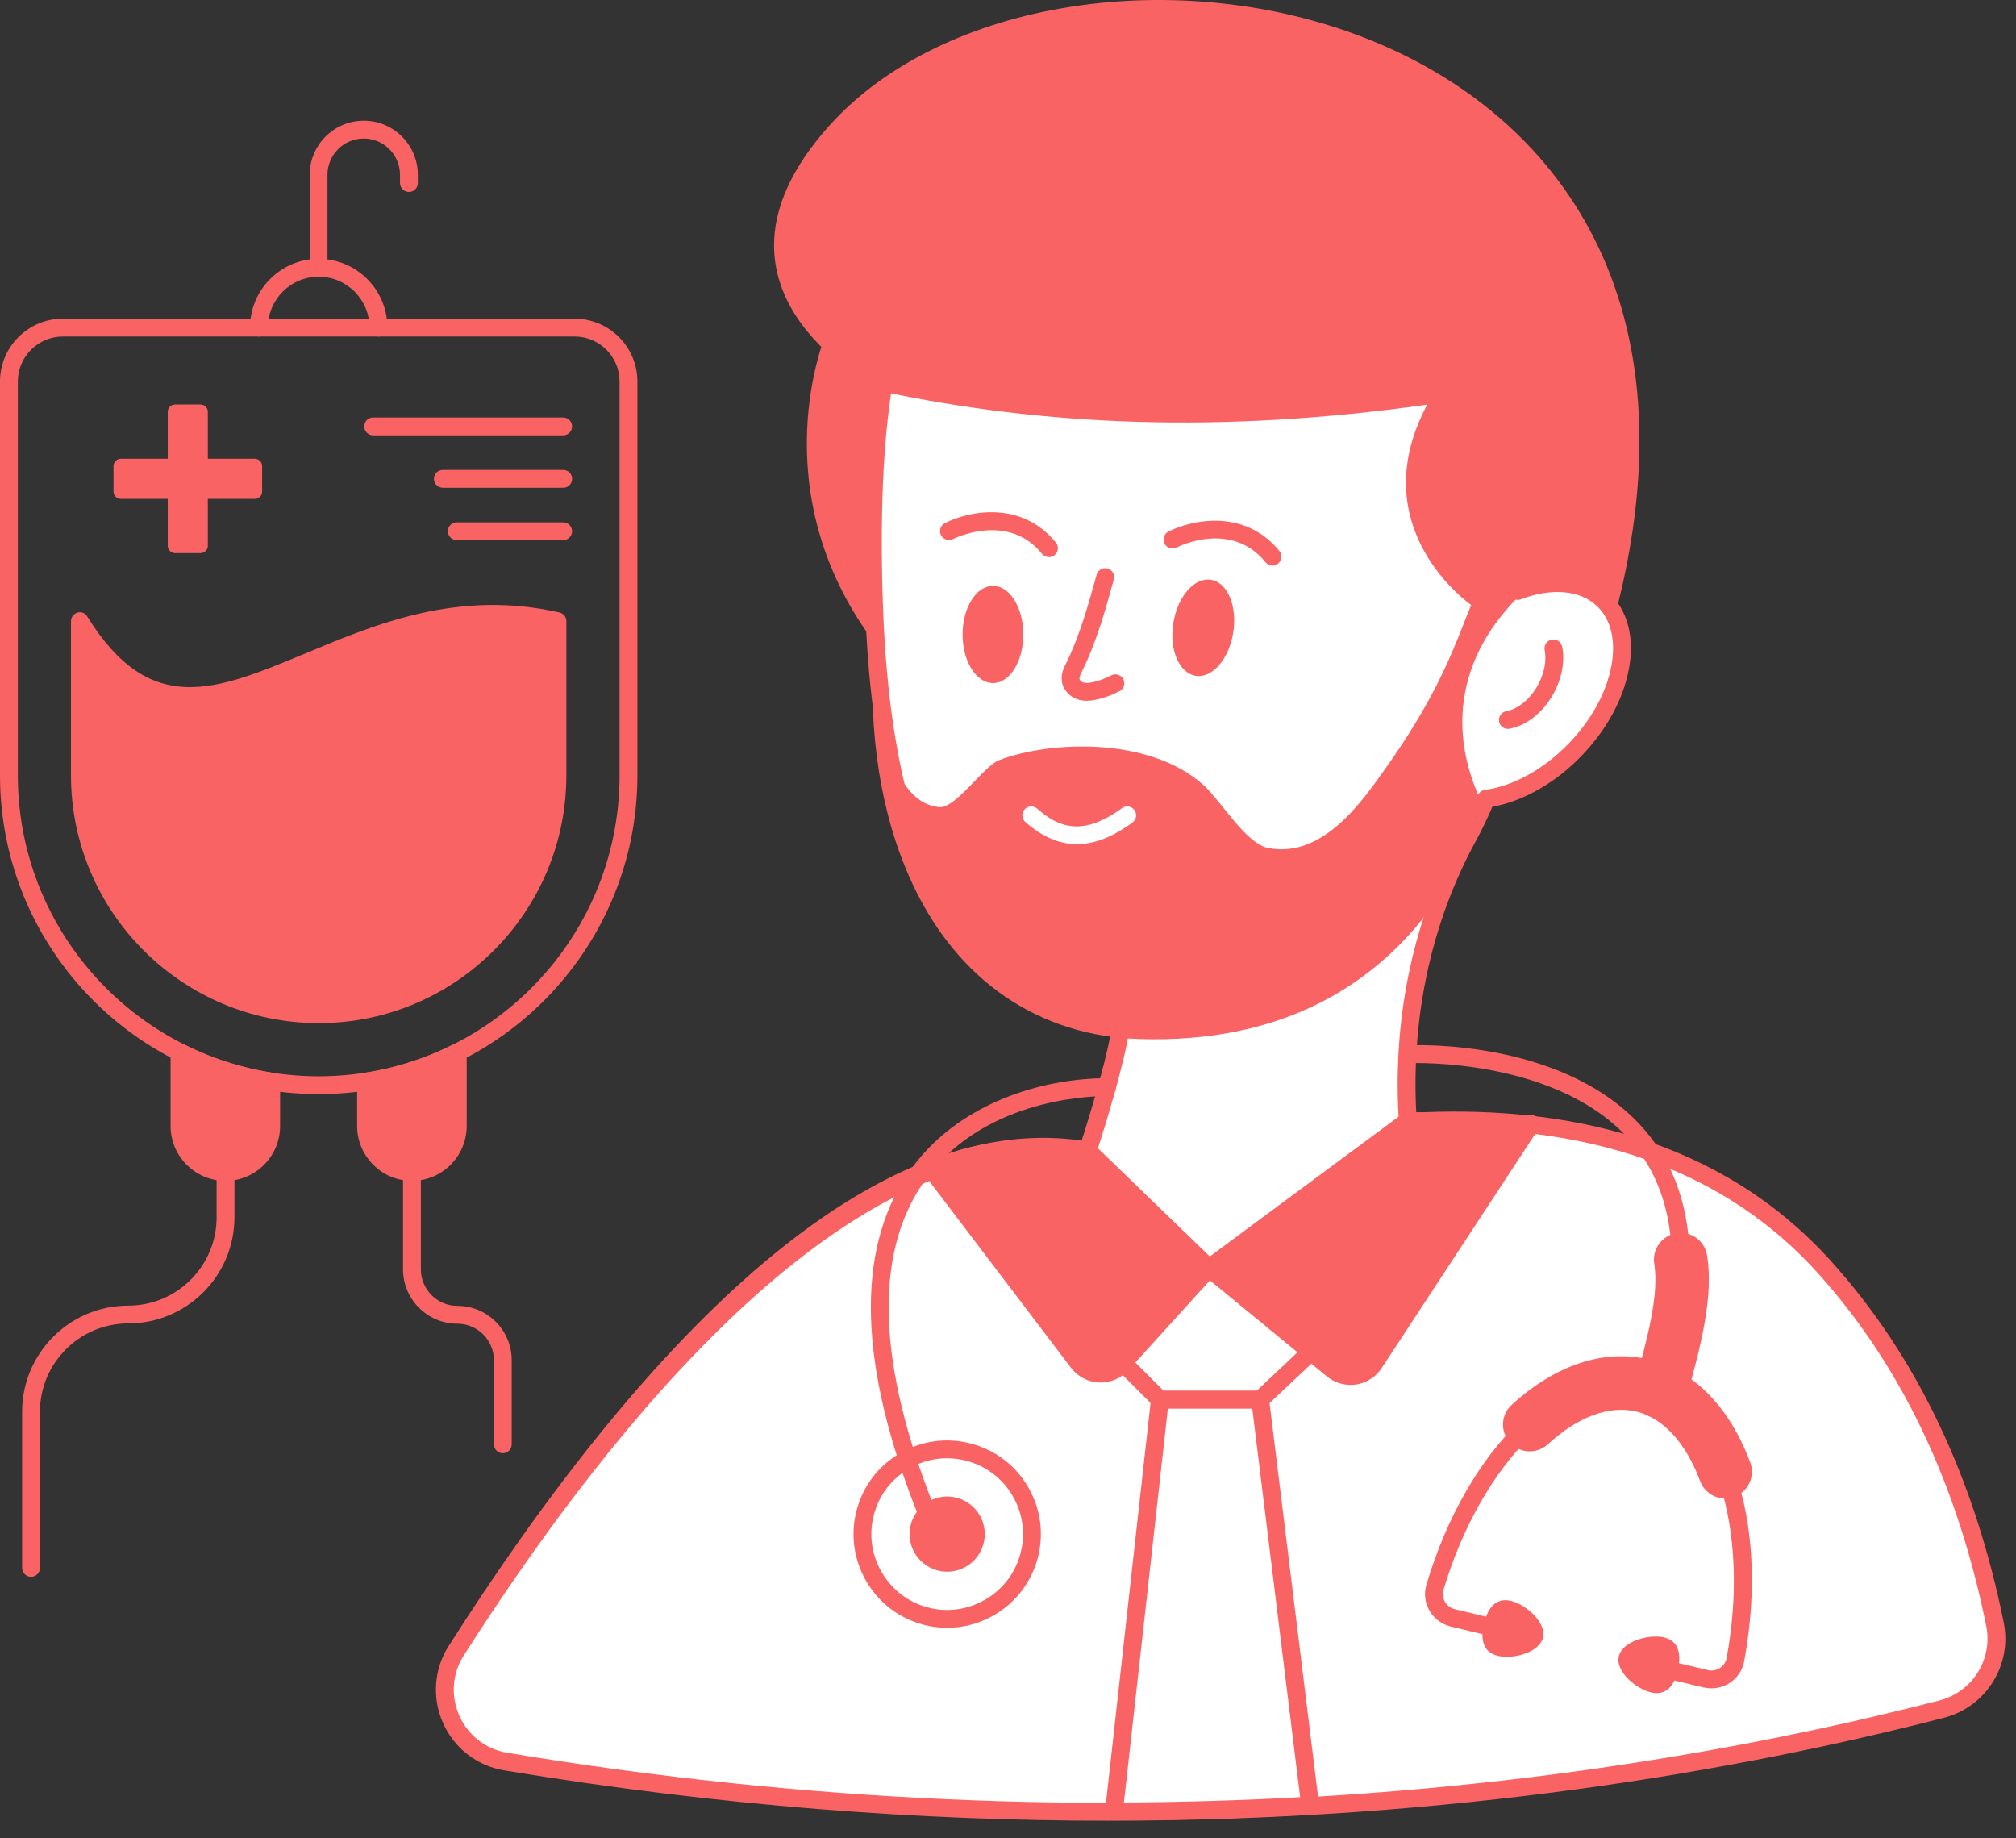 <svg width="34" height="31" viewBox="0 0 34 31" fill="none" xmlns="http://www.w3.org/2000/svg">
<rect x="0" y="0" width="34" height="31" fill="#333333" stroke="none"/>
<path d="M32.748 28.821C27.767 30.105 19.157 31.475 8.525 29.704C7.661 29.561 7.224 28.576 7.694 27.837C10.51 23.416 15.182 17.704 19.532 19.787C19.532 19.787 26.773 16.926 30.777 21.375C32.402 23.179 33.236 25.363 33.646 27.39C33.775 28.03 33.38 28.658 32.748 28.821Z" fill="white"/>
<path d="M18.682 30.703C15.56 30.703 12.149 30.46 8.499 29.853C8.044 29.777 7.66 29.479 7.472 29.056C7.283 28.632 7.318 28.146 7.567 27.756C10.64 22.931 15.205 17.615 19.539 19.624C20.26 19.359 27.058 17.019 30.888 21.274C32.321 22.865 33.298 24.912 33.793 27.36C33.938 28.078 33.495 28.784 32.785 28.967C29.332 29.857 24.514 30.703 18.682 30.703ZM17.636 19.502C13.812 19.502 9.952 24.571 7.821 27.918C7.626 28.222 7.599 28.602 7.747 28.933C7.894 29.264 8.194 29.497 8.549 29.556C18.965 31.29 27.437 30.034 32.709 28.675C33.265 28.532 33.611 27.98 33.498 27.419C33.014 25.026 32.061 23.026 30.665 21.476C26.777 17.156 19.659 19.898 19.587 19.927C19.548 19.942 19.505 19.94 19.467 19.923C18.863 19.633 18.249 19.502 17.636 19.502Z" fill="#F96363"/>
<path d="M21.253 23.604L22.145 22.764L20.39 21.384L18.766 22.808L19.561 23.604H21.253Z" fill="white"/>
<path d="M21.253 23.754H19.562C19.522 23.754 19.483 23.738 19.455 23.71L18.659 22.914C18.63 22.885 18.614 22.845 18.615 22.803C18.617 22.762 18.635 22.722 18.667 22.695L20.291 21.271C20.345 21.224 20.426 21.221 20.483 21.266L22.238 22.645C22.272 22.673 22.293 22.713 22.295 22.757C22.297 22.801 22.279 22.843 22.248 22.873L21.355 23.713C21.328 23.739 21.291 23.754 21.253 23.754ZM19.624 23.453H21.193L21.915 22.774L20.395 21.58L18.986 22.815L19.624 23.453Z" fill="#F96363"/>
<path d="M22.096 30.447C21.038 30.51 19.934 30.544 18.787 30.547L19.561 23.605H21.253L22.096 30.447Z" fill="white"/>
<path d="M18.787 30.697C18.744 30.697 18.704 30.679 18.675 30.648C18.646 30.616 18.633 30.573 18.638 30.53L19.412 23.588C19.42 23.512 19.485 23.454 19.561 23.454H21.253C21.329 23.454 21.393 23.511 21.402 23.586L22.245 30.428C22.25 30.47 22.238 30.511 22.212 30.543C22.185 30.575 22.147 30.594 22.105 30.597C21.034 30.661 19.917 30.695 18.787 30.697ZM19.696 23.755L18.955 30.396C19.966 30.39 20.964 30.36 21.927 30.306L21.12 23.755H19.696Z" fill="#F96363"/>
<path d="M23.743 18.903L25.822 18.953L23.177 22.988C23.021 23.225 22.694 23.275 22.474 23.095L20.391 21.385L23.743 18.903Z" fill="#F96363"/>
<path d="M22.778 23.354C22.633 23.354 22.492 23.304 22.379 23.212L20.295 21.501C20.259 21.471 20.239 21.427 20.24 21.381C20.241 21.334 20.264 21.291 20.301 21.263L23.653 18.782C23.68 18.762 23.715 18.748 23.747 18.752L25.825 18.802C25.88 18.803 25.93 18.834 25.955 18.882C25.98 18.931 25.977 18.989 25.948 19.035L23.302 23.07C23.205 23.219 23.048 23.32 22.872 23.347C22.841 23.352 22.809 23.354 22.778 23.354ZM20.635 21.391L22.57 22.979C22.642 23.039 22.735 23.064 22.827 23.049C22.92 23.035 22.999 22.984 23.051 22.905L25.548 19.096L23.791 19.054L20.635 21.391Z" fill="#F96363"/>
<path d="M18.345 19.407L20.39 21.384L18.916 23.007C18.716 23.228 18.363 23.213 18.183 22.975L15.713 19.722C16.497 19.381 17.379 19.288 18.345 19.407Z" fill="#F96363"/>
<path d="M18.563 23.314C18.554 23.314 18.545 23.314 18.535 23.313C18.348 23.305 18.176 23.215 18.063 23.066L15.593 19.813C15.565 19.776 15.556 19.728 15.568 19.684C15.579 19.639 15.611 19.602 15.653 19.584C16.439 19.242 17.351 19.132 18.363 19.258C18.395 19.262 18.426 19.276 18.449 19.299L20.495 21.276C20.553 21.333 20.556 21.425 20.501 21.485L19.028 23.108C18.908 23.24 18.74 23.314 18.563 23.314ZM15.951 19.787L18.302 22.884C18.361 22.961 18.451 23.008 18.549 23.013C18.647 23.016 18.739 22.978 18.805 22.906L20.181 21.391L18.277 19.55C17.415 19.45 16.634 19.529 15.951 19.787Z" fill="#F96363"/>
<path d="M13.932 5.624C13.932 5.624 12.811 8.237 14.737 10.825L17.372 8.498L17.038 5.193L13.932 5.624Z" fill="#F96363"/>
<path d="M26.57 12.636C26.112 13.113 25.557 13.403 25.062 13.47C24.971 13.692 24.87 13.905 24.758 14.11C23.961 15.571 23.634 17.242 23.743 18.903L20.39 21.385L18.345 19.407C18.345 19.407 18.872 17.798 18.909 17.225C18.935 17.228 18.961 17.228 18.987 17.228C15.903 16.979 14.86 14.021 14.737 10.136C14.547 4.188 16 2.549 19.419 2.549C22.678 2.549 25.349 6.121 25.595 9.965C26.153 9.753 26.701 9.786 27.04 10.114C27.602 10.654 27.39 11.783 26.57 12.636Z" fill="white"/>
<path d="M20.39 21.535C20.352 21.535 20.315 21.521 20.286 21.493L18.24 19.515C18.199 19.475 18.184 19.415 18.202 19.361C18.207 19.346 18.649 17.991 18.743 17.354C16.09 17.017 14.73 14.654 14.587 10.141C14.477 6.692 14.912 4.653 15.998 3.531C16.747 2.759 17.834 2.399 19.419 2.399C22.536 2.399 25.391 5.751 25.73 9.761C26.296 9.598 26.814 9.686 27.145 10.006C27.454 10.303 27.57 10.757 27.471 11.286C27.377 11.79 27.096 12.306 26.679 12.74C26.238 13.199 25.692 13.511 25.169 13.605C25.085 13.803 24.991 13.997 24.89 14.182C24.127 15.58 23.782 17.209 23.893 18.893C23.896 18.944 23.873 18.993 23.832 19.024L20.48 21.506C20.453 21.526 20.422 21.535 20.39 21.535ZM18.517 19.364L20.403 21.188L23.587 18.831C23.49 17.119 23.848 15.463 24.626 14.038C24.735 13.838 24.835 13.628 24.923 13.413C24.943 13.363 24.989 13.328 25.042 13.321C25.525 13.256 26.043 12.968 26.462 12.532C26.839 12.14 27.092 11.678 27.176 11.23C27.255 10.805 27.17 10.448 26.936 10.223C26.654 9.951 26.173 9.907 25.648 10.106C25.603 10.123 25.553 10.117 25.513 10.092C25.473 10.066 25.447 10.023 25.445 9.975C25.192 6.031 22.433 2.7 19.419 2.7C17.921 2.7 16.902 3.03 16.215 3.741C15.19 4.799 14.78 6.77 14.888 10.132C15.029 14.594 16.373 16.866 18.999 17.078C19.08 17.085 19.141 17.154 19.137 17.235C19.135 17.295 19.097 17.346 19.045 17.367C18.965 17.939 18.621 19.04 18.517 19.364Z" fill="#F96363"/>
<path d="M19.419 17.397C18.307 17.397 17.375 17.077 16.648 16.447C16.585 16.393 16.578 16.298 16.632 16.235C16.687 16.172 16.782 16.166 16.845 16.22C17.516 16.801 18.382 17.096 19.419 17.096C20.169 17.096 20.894 16.967 21.572 16.712C21.649 16.682 21.736 16.721 21.765 16.8C21.795 16.877 21.756 16.964 21.678 16.993C20.966 17.261 20.206 17.397 19.419 17.397Z" fill="#000D44"/>
<path d="M20.798 10.668C20.727 11.116 20.444 11.441 20.165 11.396C19.886 11.351 19.716 10.954 19.788 10.507C19.859 10.059 20.144 9.732 20.423 9.777C20.703 9.822 20.87 10.221 20.798 10.668Z" fill="#F96363"/>
<path d="M17.258 10.7C17.258 11.153 17.03 11.519 16.747 11.519C16.464 11.519 16.234 11.153 16.234 10.7C16.234 10.247 16.464 9.879 16.747 9.879C17.03 9.879 17.258 10.247 17.258 10.7Z" fill="#F96363"/>
<path d="M18.33 11.817C18.281 11.817 18.229 11.811 18.177 11.794C18.028 11.747 17.919 11.617 17.906 11.471C17.895 11.357 17.942 11.262 17.98 11.186C18.212 10.715 18.355 10.195 18.495 9.691C18.517 9.612 18.599 9.564 18.68 9.587C18.76 9.609 18.807 9.692 18.785 9.772C18.642 10.288 18.494 10.823 18.251 11.316C18.226 11.366 18.203 11.414 18.205 11.444C18.207 11.469 18.236 11.498 18.269 11.508C18.311 11.522 18.366 11.519 18.448 11.5C18.549 11.476 18.648 11.438 18.741 11.389C18.814 11.351 18.906 11.378 18.944 11.452C18.983 11.526 18.955 11.617 18.881 11.655C18.765 11.716 18.643 11.762 18.518 11.792C18.463 11.805 18.399 11.817 18.33 11.817Z" fill="#F96363"/>
<path d="M25.429 12.292C25.358 12.292 25.294 12.24 25.282 12.167C25.267 12.085 25.322 12.007 25.404 11.993C25.599 11.959 25.808 11.788 25.935 11.556C26.044 11.359 26.086 11.143 26.051 10.964C26.035 10.882 26.087 10.803 26.169 10.787C26.25 10.77 26.33 10.824 26.346 10.905C26.395 11.153 26.341 11.443 26.198 11.701C26.026 12.014 25.741 12.239 25.456 12.289C25.447 12.291 25.438 12.292 25.429 12.292Z" fill="#F96363"/>
<path d="M21.461 9.538C21.417 9.538 21.374 9.519 21.344 9.482C20.768 8.772 19.879 9.213 19.842 9.233C19.769 9.27 19.678 9.242 19.64 9.167C19.602 9.094 19.631 9.003 19.704 8.965C20.097 8.764 20.992 8.571 21.578 9.293C21.63 9.357 21.62 9.452 21.555 9.504C21.528 9.527 21.494 9.538 21.461 9.538Z" fill="#F96363"/>
<path d="M17.691 9.395C17.647 9.395 17.604 9.376 17.574 9.339C16.996 8.626 16.082 9.085 16.073 9.09C16 9.128 15.909 9.099 15.87 9.025C15.832 8.951 15.861 8.861 15.935 8.822C16.327 8.62 17.223 8.428 17.808 9.15C17.86 9.214 17.85 9.309 17.786 9.361C17.758 9.384 17.724 9.395 17.691 9.395Z" fill="#F96363"/>
<path d="M26.103 9.318C25.983 9.519 25.931 9.76 25.771 9.906C24.437 11.119 24.472 12.507 25.014 13.58C24.936 13.763 23.867 17.795 18.994 17.511L18.957 17.508C17.208 17.353 15.935 16.269 15.264 14.618C14.805 13.496 14.621 12.111 14.756 10.58C14.834 11.968 14.951 13.511 15.837 13.611C16.113 13.642 16.588 12.921 16.847 12.82C17.676 12.499 19.367 12.409 20.294 13.236C20.578 13.489 21.01 14.224 21.383 14.299C22.331 14.492 23.018 13.445 23.373 12.949C24.896 10.812 24.629 9.9 25.363 9.487C25.699 9.301 26.103 9.318 26.103 9.318Z" fill="#F96363"/>
<path d="M18.162 14.235C17.862 14.235 17.576 14.111 17.293 13.862C17.231 13.807 17.225 13.712 17.279 13.65C17.335 13.588 17.43 13.582 17.492 13.636C17.827 13.93 18.232 14.132 18.922 13.628C18.988 13.579 19.083 13.593 19.132 13.661C19.181 13.727 19.166 13.822 19.099 13.87C18.767 14.114 18.457 14.235 18.162 14.235Z" fill="white"/>
<path d="M14.884 6.603C14.884 6.603 11.466 4.946 13.974 2.133C17.82 -2.18 30.037 -0.206 27.236 10.387C26.645 9.512 24.812 10.202 24.812 10.202C24.812 10.202 22.951 8.918 24.07 6.823C20.567 7.32 17.563 7.172 14.884 6.603Z" fill="#F96363"/>
<path d="M28.128 22.95C28.115 22.95 28.102 22.948 28.09 22.945C28.009 22.923 27.961 22.841 27.983 22.761C28.368 21.294 28.227 20.135 27.563 19.315C26.354 17.823 23.795 17.927 23.771 17.928C23.691 17.941 23.618 17.868 23.613 17.785C23.609 17.702 23.673 17.631 23.756 17.628C23.866 17.621 26.493 17.516 27.797 19.126C28.524 20.025 28.685 21.273 28.273 22.837C28.256 22.905 28.195 22.95 28.128 22.95Z" fill="#F96363"/>
<path d="M28 23.923C27.96 23.923 27.918 23.918 27.877 23.906C27.638 23.838 27.498 23.589 27.566 23.349C27.796 22.536 27.98 21.821 27.899 21.312C27.86 21.066 28.028 20.835 28.274 20.796C28.519 20.757 28.751 20.924 28.79 21.171C28.899 21.861 28.694 22.677 28.434 23.595C28.378 23.793 28.197 23.923 28 23.923Z" fill="#F96363"/>
<path d="M28.862 28.471C28.818 28.471 28.774 28.466 28.73 28.456L28.061 28.295C27.981 28.275 27.931 28.194 27.951 28.113C27.97 28.032 28.05 27.984 28.132 28.002L28.801 28.163C28.871 28.18 28.944 28.168 29.006 28.128C29.067 28.089 29.107 28.028 29.12 27.958C29.526 25.759 28.887 23.805 27.666 23.511C26.446 23.214 24.985 24.665 24.345 26.808C24.325 26.876 24.333 26.948 24.369 27.011C24.406 27.074 24.465 27.119 24.536 27.136L25.205 27.297C25.285 27.316 25.335 27.397 25.316 27.478C25.296 27.558 25.215 27.607 25.134 27.589L24.465 27.428C24.316 27.392 24.186 27.295 24.108 27.161C24.031 27.026 24.012 26.87 24.057 26.721C24.754 24.387 26.334 22.88 27.736 23.218C29.135 23.556 29.858 25.617 29.416 28.012C29.388 28.165 29.301 28.296 29.17 28.38C29.078 28.44 28.97 28.471 28.862 28.471Z" fill="#F96363"/>
<path d="M29.095 25.269C28.912 25.269 28.74 25.157 28.672 24.975C28.431 24.329 28.049 23.913 27.596 23.803C27.142 23.694 26.612 23.89 26.103 24.356C25.919 24.524 25.634 24.512 25.466 24.328C25.298 24.144 25.31 23.858 25.494 23.691C26.232 23.016 27.052 22.743 27.807 22.926C28.561 23.108 29.168 23.724 29.517 24.66C29.605 24.893 29.486 25.153 29.253 25.24C29.201 25.259 29.147 25.269 29.095 25.269Z" fill="#F96363"/>
<path d="M26.022 27.616C25.96 27.871 25.514 27.984 25.259 27.922C25.002 27.86 24.967 27.632 25.028 27.377C25.089 27.122 25.225 26.934 25.483 26.996C25.737 27.058 26.083 27.361 26.022 27.616Z" fill="#F96363"/>
<path d="M27.3 27.936C27.246 28.193 27.6 28.487 27.856 28.542C28.115 28.597 28.246 28.405 28.3 28.149C28.355 27.893 28.313 27.665 28.054 27.61C27.798 27.555 27.355 27.68 27.3 27.936Z" fill="#F96363"/>
<path d="M15.618 25.628C15.558 25.628 15.502 25.592 15.478 25.533C14.482 23.027 14.427 21.095 15.313 19.789C16.117 18.604 17.574 18.182 18.669 18.182C18.752 18.182 18.819 18.249 18.819 18.332C18.819 18.416 18.752 18.483 18.669 18.483C18.317 18.483 16.515 18.554 15.562 19.958C14.735 21.176 14.801 23.014 15.758 25.422C15.788 25.499 15.751 25.587 15.673 25.617C15.655 25.625 15.636 25.628 15.618 25.628Z" fill="#F96363"/>
<path d="M15.975 27.45C15.839 27.45 15.704 27.433 15.57 27.397C15.163 27.29 14.822 27.029 14.609 26.663C14.398 26.299 14.34 25.874 14.447 25.467C14.555 25.059 14.815 24.717 15.181 24.505C15.545 24.293 15.971 24.236 16.378 24.344C16.786 24.452 17.128 24.712 17.339 25.076C17.552 25.441 17.609 25.867 17.501 26.275C17.392 26.682 17.132 27.022 16.768 27.235C16.523 27.377 16.25 27.45 15.975 27.45ZM15.971 24.591C15.749 24.591 15.529 24.65 15.332 24.765C15.036 24.937 14.825 25.213 14.738 25.543C14.651 25.873 14.698 26.217 14.87 26.512C15.042 26.808 15.318 27.02 15.647 27.106C15.976 27.194 16.32 27.147 16.617 26.974C16.912 26.803 17.123 26.527 17.21 26.197C17.298 25.868 17.251 25.523 17.079 25.227C16.908 24.932 16.631 24.722 16.301 24.634C16.192 24.606 16.081 24.591 15.971 24.591Z" fill="#F96363"/>
<path d="M15.974 26.504C16.324 26.504 16.608 26.22 16.608 25.87C16.608 25.52 16.324 25.236 15.974 25.236C15.624 25.236 15.34 25.52 15.34 25.87C15.34 26.22 15.624 26.504 15.974 26.504Z" fill="#F96363"/>
<path d="M5.375 18.45C2.411 18.45 0 16.039 0 13.075V6.433C0 5.849 0.476 5.374 1.06 5.374H9.69C10.274 5.374 10.75 5.849 10.75 6.433V13.075C10.75 16.039 8.339 18.45 5.375 18.45ZM1.06 5.675C0.641 5.675 0.301 6.015 0.301 6.433V13.075C0.301 15.873 2.577 18.149 5.375 18.149C8.173 18.149 10.449 15.873 10.449 13.075V6.433C10.449 6.015 10.109 5.675 9.69 5.675H1.06Z" fill="#F96363"/>
<path d="M9.552 10.475V13.074C9.552 15.38 7.679 17.253 5.376 17.253C3.073 17.253 1.197 15.38 1.197 13.074V10.475C1.197 10.409 1.242 10.349 1.305 10.331C1.371 10.31 1.44 10.34 1.472 10.397C2.534 12.108 3.632 11.65 5.149 11.019C6.36 10.513 7.733 9.942 9.435 10.328C9.504 10.343 9.552 10.406 9.552 10.475Z" fill="#F96363"/>
<path d="M6.383 5.675C6.3 5.675 6.232 5.608 6.232 5.524C6.232 5.051 5.847 4.666 5.374 4.666C4.902 4.666 4.518 5.051 4.518 5.524C4.518 5.608 4.45 5.675 4.367 5.675C4.284 5.675 4.217 5.608 4.217 5.524C4.217 4.885 4.736 4.365 5.374 4.365C6.013 4.365 6.533 4.885 6.533 5.524C6.533 5.608 6.466 5.675 6.383 5.675Z" fill="#F96363"/>
<path d="M5.373 4.666C5.29 4.666 5.223 4.598 5.223 4.515V2.948C5.223 2.445 5.632 2.036 6.135 2.036C6.638 2.036 7.047 2.445 7.047 2.948V3.087C7.047 3.17 6.98 3.237 6.897 3.237C6.814 3.237 6.746 3.17 6.746 3.087V2.948C6.746 2.611 6.472 2.336 6.135 2.336C5.798 2.336 5.523 2.611 5.523 2.948V4.515C5.523 4.598 5.456 4.666 5.373 4.666Z" fill="#F96363"/>
<path d="M4.574 18.24V18.988C4.574 19.415 4.23 19.762 3.802 19.762C3.59 19.762 3.395 19.675 3.255 19.535C3.114 19.394 3.027 19.2 3.027 18.988V17.743C3.503 17.985 4.023 18.153 4.574 18.24Z" fill="#F96363"/>
<path d="M3.802 19.913C3.555 19.913 3.323 19.816 3.148 19.641C2.973 19.466 2.877 19.233 2.877 18.987V17.743C2.877 17.691 2.904 17.643 2.949 17.615C2.994 17.588 3.049 17.585 3.095 17.609C3.558 17.845 4.064 18.007 4.597 18.091C4.671 18.102 4.724 18.166 4.724 18.24V18.987C4.724 19.498 4.311 19.913 3.802 19.913ZM3.178 17.982V18.987C3.178 19.153 3.243 19.31 3.361 19.429C3.479 19.547 3.636 19.612 3.802 19.612C4.145 19.612 4.424 19.332 4.424 18.987V18.367C3.987 18.288 3.57 18.159 3.178 17.982Z" fill="#F96363"/>
<path d="M7.72 17.743V18.988C7.72 19.415 7.373 19.762 6.946 19.762C6.733 19.762 6.539 19.675 6.401 19.535C6.261 19.394 6.174 19.2 6.174 18.988V18.24C6.721 18.156 7.242 17.985 7.72 17.743Z" fill="#F96363"/>
<path d="M6.946 19.913C6.701 19.913 6.463 19.813 6.294 19.64C6.12 19.466 6.023 19.234 6.023 18.987V18.24C6.023 18.165 6.078 18.102 6.151 18.091C6.673 18.011 7.179 17.849 7.653 17.609C7.699 17.585 7.755 17.588 7.799 17.615C7.844 17.643 7.871 17.691 7.871 17.743V18.987C7.871 19.498 7.456 19.913 6.946 19.913ZM6.324 18.367V18.987C6.324 19.153 6.389 19.31 6.507 19.429C6.622 19.546 6.781 19.612 6.946 19.612C7.29 19.612 7.57 19.332 7.57 18.987V17.982C7.171 18.162 6.754 18.291 6.324 18.367Z" fill="#F96363"/>
<path d="M4.421 7.86V8.288C4.421 8.357 4.365 8.412 4.297 8.412H3.505V9.203C3.505 9.272 3.45 9.327 3.381 9.327H2.953C2.885 9.327 2.829 9.272 2.829 9.203V8.412H2.038C1.97 8.412 1.914 8.357 1.914 8.288V7.86C1.914 7.792 1.97 7.736 2.038 7.736H2.829V6.945C2.829 6.876 2.885 6.821 2.953 6.821H3.381C3.45 6.821 3.505 6.876 3.505 6.945V7.736H4.297C4.365 7.736 4.421 7.792 4.421 7.86Z" fill="#F96363"/>
<path d="M9.498 7.341H6.293C6.21 7.341 6.143 7.274 6.143 7.19C6.143 7.107 6.21 7.04 6.293 7.04H9.498C9.581 7.04 9.648 7.107 9.648 7.19C9.648 7.274 9.581 7.341 9.498 7.341Z" fill="#F96363"/>
<path d="M9.499 8.225H7.469C7.386 8.225 7.318 8.157 7.318 8.074C7.318 7.991 7.386 7.924 7.469 7.924H9.499C9.582 7.924 9.649 7.991 9.649 8.074C9.649 8.157 9.582 8.225 9.499 8.225Z" fill="#F96363"/>
<path d="M9.497 9.108H7.703C7.62 9.108 7.553 9.041 7.553 8.958C7.553 8.875 7.62 8.808 7.703 8.808H9.497C9.58 8.808 9.648 8.875 9.648 8.958C9.648 9.041 9.58 9.108 9.497 9.108Z" fill="#F96363"/>
<path d="M0.523 26.59C0.44 26.59 0.373 26.523 0.373 26.439V23.807C0.373 22.82 1.176 22.017 2.163 22.017C2.985 22.017 3.653 21.349 3.653 20.527V19.762C3.653 19.679 3.72 19.612 3.804 19.612C3.887 19.612 3.954 19.679 3.954 19.762V20.527C3.954 21.514 3.151 22.317 2.163 22.317C1.342 22.317 0.674 22.986 0.674 23.807V26.439C0.674 26.523 0.607 26.59 0.523 26.59Z" fill="#F96363"/>
<path d="M8.48 24.506C8.397 24.506 8.33 24.439 8.33 24.355V22.937C8.33 22.598 8.053 22.322 7.714 22.322C7.208 22.322 6.797 21.91 6.797 21.405V19.762C6.797 19.679 6.864 19.612 6.947 19.612C7.03 19.612 7.098 19.679 7.098 19.762V21.405C7.098 21.744 7.374 22.021 7.714 22.021C8.219 22.021 8.63 22.432 8.63 22.937V24.355C8.63 24.439 8.563 24.506 8.48 24.506Z" fill="#F96363"/>
</svg>
